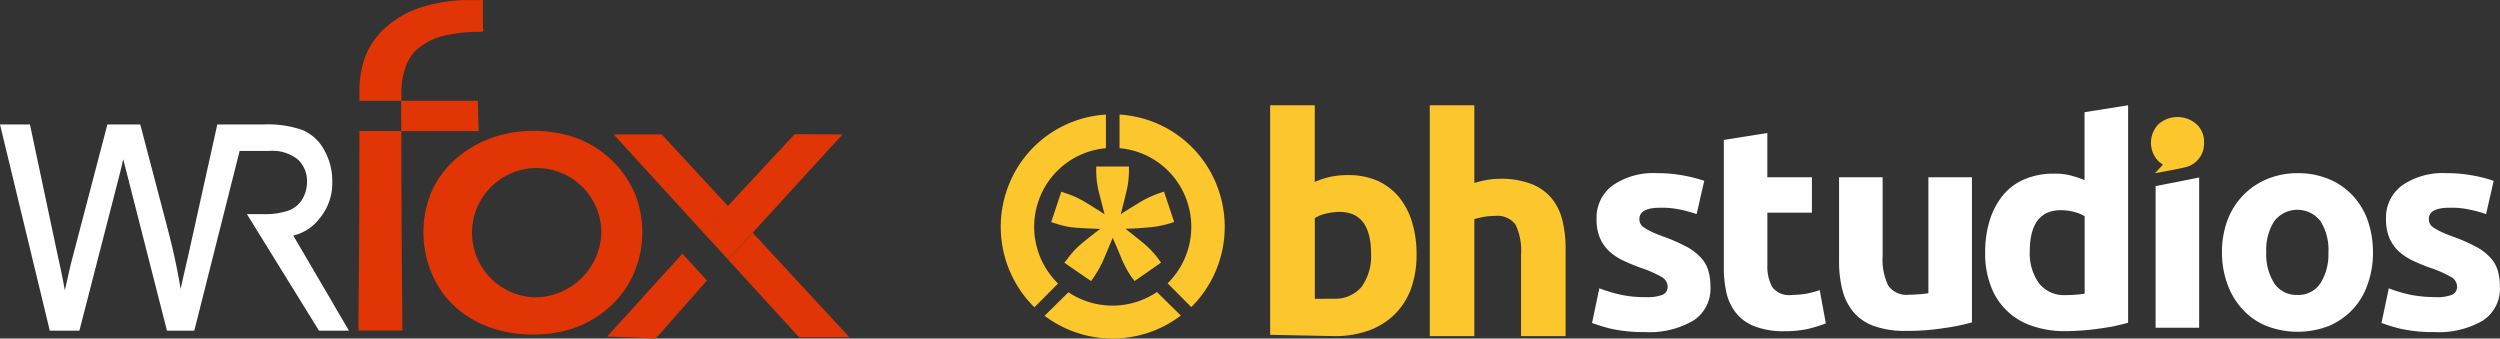 <svg xmlns="http://www.w3.org/2000/svg" width="283" height="38.322" viewBox="0 0 283 38.322">
  <rect x="0" y="0" width="283" height="38.322" fill="#333333" stroke="none"/>
  <g id="wrfoxbh" transform="translate(-1573.492 -1330.759)">
    <g id="Grupo_1380" data-name="Grupo 1380" transform="translate(1686.779 1342.673)">
      <g id="Grupo_78" data-name="Grupo 78" transform="translate(30.494)">
        <path id="Trazado_200" data-name="Trazado 200" d="M38.507,150.766V124.632h5.044v8.789a12.6,12.6,0,0,1,1.3-.317,8.612,8.612,0,0,1,1.545-.152,9.586,9.586,0,0,1,3.6.582,5.616,5.616,0,0,1,2.31,1.635,6.276,6.276,0,0,1,1.219,2.521,13.386,13.386,0,0,1,.358,3.241v9.834H48.837v-9.243a6.753,6.753,0,0,0-.623-3.38,2.529,2.529,0,0,0-2.324-.983,7.372,7.372,0,0,0-1.275.106c-.4.083-.751.152-1.063.249v13.252Z" transform="translate(-20.437 -124.628)" fill="#fcc62d"/>
        <path id="Trazado_201" data-name="Trazado 201" d="M120.8,128.8a2.68,2.68,0,0,0-.893-2.134,3.26,3.26,0,0,0-4.225,0,3,3,0,0,0,0,4.268c.184.152.468.346.468.346l-.907.97s2.679-.471,3.557-.707a2.736,2.736,0,0,0,2-2.743" transform="translate(-15.083 -124.557)" fill="#fcc62d"/>
        <path id="Trazado_202" data-name="Trazado 202" d="M61.984,145.936a4.548,4.548,0,0,0,1.911-.27.971.971,0,0,0,.554-1,1.282,1.282,0,0,0-.721-1.032,12.653,12.653,0,0,0-2.215-.975,22.261,22.261,0,0,1-2.105-.866,6.418,6.418,0,0,1-1.607-1.084,4.5,4.5,0,0,1-1.032-1.518,5.4,5.4,0,0,1-.359-2.112,4.5,4.5,0,0,1,1.827-3.79,8.086,8.086,0,0,1,4.986-1.382,15.935,15.935,0,0,1,3.046.27,15.514,15.514,0,0,1,2.327.6l-.859,3.764a15.519,15.519,0,0,0-1.883-.514,9.75,9.75,0,0,0-2.27-.206c-1.551,0-2.327.433-2.327,1.273a1.01,1.01,0,0,0,.112.514.943.943,0,0,0,.388.434,6.287,6.287,0,0,0,.8.459,12.975,12.975,0,0,0,1.3.541,19.861,19.861,0,0,1,2.683,1.165,5.8,5.8,0,0,1,1.652,1.238,3.608,3.608,0,0,1,.859,1.462,6.389,6.389,0,0,1,.249,1.869,4.283,4.283,0,0,1-1.937,3.819,9.846,9.846,0,0,1-5.484,1.3,16.9,16.9,0,0,1-3.85-.38,19.378,19.378,0,0,1-2.133-.651l.826-3.922a16.477,16.477,0,0,0,2.576.757,12.757,12.757,0,0,0,2.681.24" transform="translate(-19.458 -124.219)" fill="#fff"/>
        <path id="Trazado_203" data-name="Trazado 203" d="M70.015,128.386l4.93-.785v5.011h5.046v4.007H74.947v5.987a4.831,4.831,0,0,0,.554,2.438,2.375,2.375,0,0,0,2.188.894,11.443,11.443,0,0,0,1.635-.136,11.564,11.564,0,0,0,1.551-.413l.692,3.764a15.719,15.719,0,0,1-1.994.619,12.318,12.318,0,0,1-2.684.27,9.075,9.075,0,0,1-3.351-.541,4.991,4.991,0,0,1-2.105-1.488,5.616,5.616,0,0,1-1.109-2.3,12.726,12.726,0,0,1-.305-3.005v-14.32Z" transform="translate(-18.663 -124.461)" fill="#fff"/>
        <path id="Trazado_204" data-name="Trazado 204" d="M97.379,148.783a23.854,23.854,0,0,1-3.241.651,26.033,26.033,0,0,1-4.183.3,10.279,10.279,0,0,1-3.683-.567,5.415,5.415,0,0,1-2.326-1.625,6.328,6.328,0,0,1-1.218-2.519,12.814,12.814,0,0,1-.359-3.2v-9.481H87.3v8.91a6.745,6.745,0,0,0,.638,3.359,2.534,2.534,0,0,0,2.353,1.032c.359,0,.72-.026,1.136-.053s.747-.081,1.052-.108V132.343h4.93v16.44Z" transform="translate(-17.967 -124.193)" fill="#fff"/>
        <path id="Trazado_205" data-name="Trazado 205" d="M114.237,149.236c-.444.136-.941.243-1.523.379s-1.162.207-1.8.3-1.274.163-1.912.206-1.274.08-1.882.08a11.312,11.312,0,0,1-3.85-.619,7.429,7.429,0,0,1-4.625-4.542,10.178,10.178,0,0,1-.619-3.682,12.1,12.1,0,0,1,.526-3.737,8.3,8.3,0,0,1,1.523-2.843,6.36,6.36,0,0,1,2.438-1.787,8.391,8.391,0,0,1,3.3-.62,7.439,7.439,0,0,1,1.827.19,12.89,12.89,0,0,1,1.635.541v-7.688l4.93-.784v24.608Zm-11.162-8.07a5.818,5.818,0,0,0,1.032,3.6,3.6,3.6,0,0,0,3.048,1.354c.444,0,.859-.026,1.218-.053s.692-.081.915-.108v-8.774a4.7,4.7,0,0,0-1.218-.487,5.671,5.671,0,0,0-1.495-.19c-2.306.006-3.5,1.549-3.5,4.664Z" transform="translate(-17.085 -124.628)" fill="#fff"/>
        <path id="Trazado_206" data-name="Trazado 206" d="M120.219,149.375h-4.93V133.345l4.93-.974Z" transform="translate(-15.055 -124.192)" fill="#fff"/>
        <path id="Trazado_207" data-name="Trazado 207" d="M138.919,140.844a10.519,10.519,0,0,1-.62,3.683,7.809,7.809,0,0,1-1.718,2.843,8,8,0,0,1-2.683,1.841,9.774,9.774,0,0,1-7.008,0,7.374,7.374,0,0,1-2.683-1.841,8.266,8.266,0,0,1-1.745-2.843,10.409,10.409,0,0,1-.638-3.683,10.253,10.253,0,0,1,.638-3.656,8.274,8.274,0,0,1,1.8-2.816,8.06,8.06,0,0,1,2.715-1.815,8.9,8.9,0,0,1,3.436-.65,9.035,9.035,0,0,1,3.462.65,7.665,7.665,0,0,1,2.684,1.815,8.141,8.141,0,0,1,1.744,2.816,11.044,11.044,0,0,1,.616,3.656m-5.042,0a6,6,0,0,0-.915-3.52,3.3,3.3,0,0,0-5.207,0,6,6,0,0,0-.915,3.52,6.1,6.1,0,0,0,.915,3.547,3.016,3.016,0,0,0,2.6,1.3,2.982,2.982,0,0,0,2.6-1.3,6.091,6.091,0,0,0,.915-3.547" transform="translate(-14.079 -124.218)" fill="#fff"/>
        <path id="Trazado_208" data-name="Trazado 208" d="M145.507,145.936a4.55,4.55,0,0,0,1.912-.27.971.971,0,0,0,.554-1,1.282,1.282,0,0,0-.721-1.032,12.653,12.653,0,0,0-2.215-.975,22.26,22.26,0,0,1-2.105-.866,6.419,6.419,0,0,1-1.607-1.084,4.5,4.5,0,0,1-1.032-1.518,5.382,5.382,0,0,1-.359-2.112,4.5,4.5,0,0,1,1.827-3.79,8.086,8.086,0,0,1,4.986-1.382,15.935,15.935,0,0,1,3.046.27,15.512,15.512,0,0,1,2.327.6l-.859,3.764a15.518,15.518,0,0,0-1.883-.514,9.755,9.755,0,0,0-2.27-.206c-1.551,0-2.327.433-2.327,1.273a1.011,1.011,0,0,0,.112.514.943.943,0,0,0,.388.434,6.289,6.289,0,0,0,.8.459,13.065,13.065,0,0,0,1.3.541,19.816,19.816,0,0,1,2.684,1.165,5.8,5.8,0,0,1,1.652,1.238,3.608,3.608,0,0,1,.859,1.462,6.39,6.39,0,0,1,.249,1.869,4.282,4.282,0,0,1-1.938,3.819,9.842,9.842,0,0,1-5.483,1.3,16.905,16.905,0,0,1-3.85-.38,19.308,19.308,0,0,1-2.133-.651l.826-3.922a16.443,16.443,0,0,0,2.576.757,15.408,15.408,0,0,0,2.68.24" transform="translate(-13.617 -124.219)" fill="#fff"/>
        <path id="Trazado_209" data-name="Trazado 209" d="M37.468,137.868a8.283,8.283,0,0,0-1.489-2.852,6.869,6.869,0,0,0-2.44-1.849,8.334,8.334,0,0,0-3.359-.634,9.569,9.569,0,0,0-1.975.2,10.3,10.3,0,0,0-1.754.57v-8.672H21.4v25.986l6.349.127.94.021a11.371,11.371,0,0,0,3.93-.655,8.156,8.156,0,0,0,2.915-1.849,7.964,7.964,0,0,0,1.817-2.873,11.288,11.288,0,0,0,.623-3.792,12.413,12.413,0,0,0-.507-3.729m-5.683,7.278a3.912,3.912,0,0,1-3.127,1.384l-2.2.011V137.4a4.047,4.047,0,0,1,1.236-.5,6.94,6.94,0,0,1,1.542-.2c2.4,0,3.592,1.584,3.592,4.775a5.971,5.971,0,0,1-1.046,3.665" transform="translate(-21.401 -124.628)" fill="#fcc62d"/>
      </g>
      <g id="Grupo_80" data-name="Grupo 80" transform="translate(0 1.056)">
        <path id="Trazado_53" data-name="Trazado 53" d="M15.78,3.807a8.874,8.874,0,0,1,7.6,5.884A8.979,8.979,0,0,1,21.225,19.1L23.9,21.795A12.8,12.8,0,0,0,26.88,8.234,12.644,12.644,0,0,0,15.78,0Z" transform="translate(-2.335)" fill="#fcc62d"/>
        <path id="Trazado_54" data-name="Trazado 54" d="M18.542,23.39a9,9,0,0,1-10.021.025l-2.7,2.662a12.776,12.776,0,0,0,15.422-.026Z" transform="translate(-0.862 -3.301)" fill="#fcc62d"/>
        <path id="Trazado_55" data-name="Trazado 55" d="M3.812,21.818l2.676-2.692A8.979,8.979,0,0,1,4.3,9.708a8.875,8.875,0,0,1,7.605-5.9V0A12.644,12.644,0,0,0,.8,8.252,12.8,12.8,0,0,0,3.812,21.818Z" transform="translate(-0.003)" fill="#fcc62d"/>
        <g id="Grupo_12" data-name="Grupo 12" transform="translate(5.708 5.882)">
          <path id="Trazado_56" data-name="Trazado 56" d="M14.576,12.14c.648-.42,1.364-.856,2.13-1.327a11.393,11.393,0,0,1,2.267-1.058l.5-.168L20.62,13.03l-.537.168a11.653,11.653,0,0,1-2.437.448c-.9.076-1.756.128-2.541.151.631.487,1.278,1.007,1.969,1.57a10.142,10.142,0,0,1,1.73,1.8l.332.461L16.142,19.71l-.332-.428A11.336,11.336,0,0,1,14.634,17.1c-.332-.814-.664-1.578-.971-2.284-.29.7-.614,1.472-.953,2.284a12.384,12.384,0,0,1-1.193,2.183l-.3.436L8.191,17.639l.366-.461a9.35,9.35,0,0,1,1.7-1.8c.682-.563,1.347-1.083,1.994-1.57-.784-.025-1.627-.059-2.541-.118a9.27,9.27,0,0,1-2.471-.479L6.7,13.038,7.843,9.6l.5.168a10.69,10.69,0,0,1,2.287,1.058c.758.461,1.466.907,2.113,1.327-.2-.772-.409-1.578-.622-2.418A9.838,9.838,0,0,1,11.8,7.314V6.75h3.7v.563a9.838,9.838,0,0,1-.324,2.418C14.983,10.57,14.767,11.376,14.576,12.14Z" transform="translate(-6.7 -6.75)" fill="#fcc62d"/>
        </g>
      </g>
    </g>
    <g id="Grupo_2257" data-name="Grupo 2257" transform="translate(1573.492 1330.759)">
      <path id="Trazado_4201" data-name="Trazado 4201" d="M399.311,71.285h-4.985v-.222c0-.267.016-2.685.056-7.083.038-4.054.055-8.976.055-15.491V48.7h4.739l-.017-3.433h-4.722v-.986a11.4,11.4,0,0,1,.677-4.052A8.666,8.666,0,0,1,397.5,36.9a10.952,10.952,0,0,1,3.89-2.193,18.092,18.092,0,0,1,5.625-.836v0h1.4V37.08a.223.223,0,0,1,0,.338v.008H408.4a.369.369,0,0,1-.181.046h-.052a17.5,17.5,0,0,0-4.394.489,7.375,7.375,0,0,0-2.707,1.4,4.631,4.631,0,0,0-1.385,2.053,8.508,8.508,0,0,0-.491,2.954v.905h8.651l.1,3.439h-8.755c0,5.249.02,10.281.057,14.962q.029,3.712.046,5.565c.009,1.1.015,1.707.015,1.825Z" transform="translate(-353.752 -33.865)" fill="#e13505"/>
      <path id="Trazado_4202" data-name="Trazado 4202" d="M39.916,193.022l.006-.006-4.609-7.866a5.064,5.064,0,0,0,3.074-1.845,6.048,6.048,0,0,0,1.463-4.116,6.976,6.976,0,0,0-.877-3.453,4.84,4.84,0,0,0-2.344-2.176,11.515,11.515,0,0,0-4.291-.621H27.23l-3.272,14.75c-.444,1.871-.813,3.518-1.091,4.952a67.668,67.668,0,0,0-1.662-8.109L18.161,172.94H14.782l-4.055,15.484c-.1.372-.415,1.789-.961,4.218q-.378-2.331-.916-4.686L5.665,172.94H2.738l5.528,22.9h3.005l4.488-17.419c.187-.739.4-1.641.635-2.717.088.333.313,1.23.686,2.682l4.451,17.453h2.744l5.135-20.346h3.513a4.78,4.78,0,0,1,3.422,1.047,3.573,3.573,0,0,1,1.084,2.683,4,4,0,0,1-.558,2.059,3.18,3.18,0,0,1-1.633,1.371,8.128,8.128,0,0,1-3,.436H30.8l7.883,12.75h2.88Z" transform="translate(-2.456 -158.63)" fill="#161615"/>
      <path id="Trazado_4203" data-name="Trazado 4203" d="M39.5,194.126h-3.39L27.95,180.933h1.835a7.967,7.967,0,0,0,2.914-.419,2.979,2.979,0,0,0,1.527-1.279,3.789,3.789,0,0,0,.527-1.946,3.337,3.337,0,0,0-1.017-2.524,4.6,4.6,0,0,0-3.268-.984h-3.34l-5.135,20.346H18.9l-4.494-17.62q-.279-1.087-.449-1.758l-.008-.031c-.17.748-.309,1.329-.434,1.823L8.987,194.126H5.635L0,170.783H3.389l3.222,15.192c.272,1.19.517,2.393.73,3.587.39-1.731.634-2.809.716-3.128l4.1-15.651h3.721l3.088,11.759c.64,2.424,1.137,4.733,1.481,6.882.221-1.046.5-2.259.841-3.72l3.31-14.921h5.285a11.782,11.782,0,0,1,4.377.638,5.086,5.086,0,0,1,2.451,2.271,7.233,7.233,0,0,1,.906,3.562,6.284,6.284,0,0,1-1.518,4.262,5.231,5.231,0,0,1-2.9,1.845l4.545,7.757-.006.006Z" transform="translate(0 -156.695)" fill="#fff"/>
      <path id="Trazado_4204" data-name="Trazado 4204" d="M680.524,181.718h-5.438l10.175,11.133,2.783-3.009Z" transform="translate(-605.623 -166.504)" fill="#e13505"/>
      <path id="Trazado_4205" data-name="Trazado 4205" d="M814.743,301.72l-10.966-11.847-2.784,3.047,8.051,8.809Z" transform="translate(-718.575 -263.531)" fill="#e13505"/>
      <path id="Trazado_4206" data-name="Trazado 4206" d="M668.017,322.31l5.483.225,5.808-6.566-2.78-3.042Z" transform="translate(-599.282 -284.213)" fill="#e13505"/>
      <path id="Trazado_4207" data-name="Trazado 4207" d="M789.418,181.581l-5.424-.016L773.65,192.678l2.813,3.078Z" transform="translate(-694.045 -166.368)" fill="#e13505"/>
      <path id="Trazado_4208" data-name="Trazado 4208" d="M489.676,184.736h0a11.592,11.592,0,0,0-6.673-6.1,14.346,14.346,0,0,0-4.749-.748,13.768,13.768,0,0,0-4.75.823,12.2,12.2,0,0,0-3.942,2.315,10.562,10.562,0,0,0-2.8,3.778,11.621,11.621,0,0,0-.9,4.589,11.751,11.751,0,0,0,1.052,4.884,10.6,10.6,0,0,0,2.979,3.9,11.634,11.634,0,0,0,3.8,2.064,14.441,14.441,0,0,0,4.54.7,14.07,14.07,0,0,0,4.608-.71,11.879,11.879,0,0,0,3.7-2.081,10.9,10.9,0,0,0,3.034-3.92,11.453,11.453,0,0,0,1.055-4.813,11.617,11.617,0,0,0-.942-4.684m-11.438,11.989A7.321,7.321,0,1,1,486,189.418a7.545,7.545,0,0,1-7.762,7.307" transform="translate(-417.924 -163.071)" fill="#e13505"/>
    </g>
  </g>
</svg>
